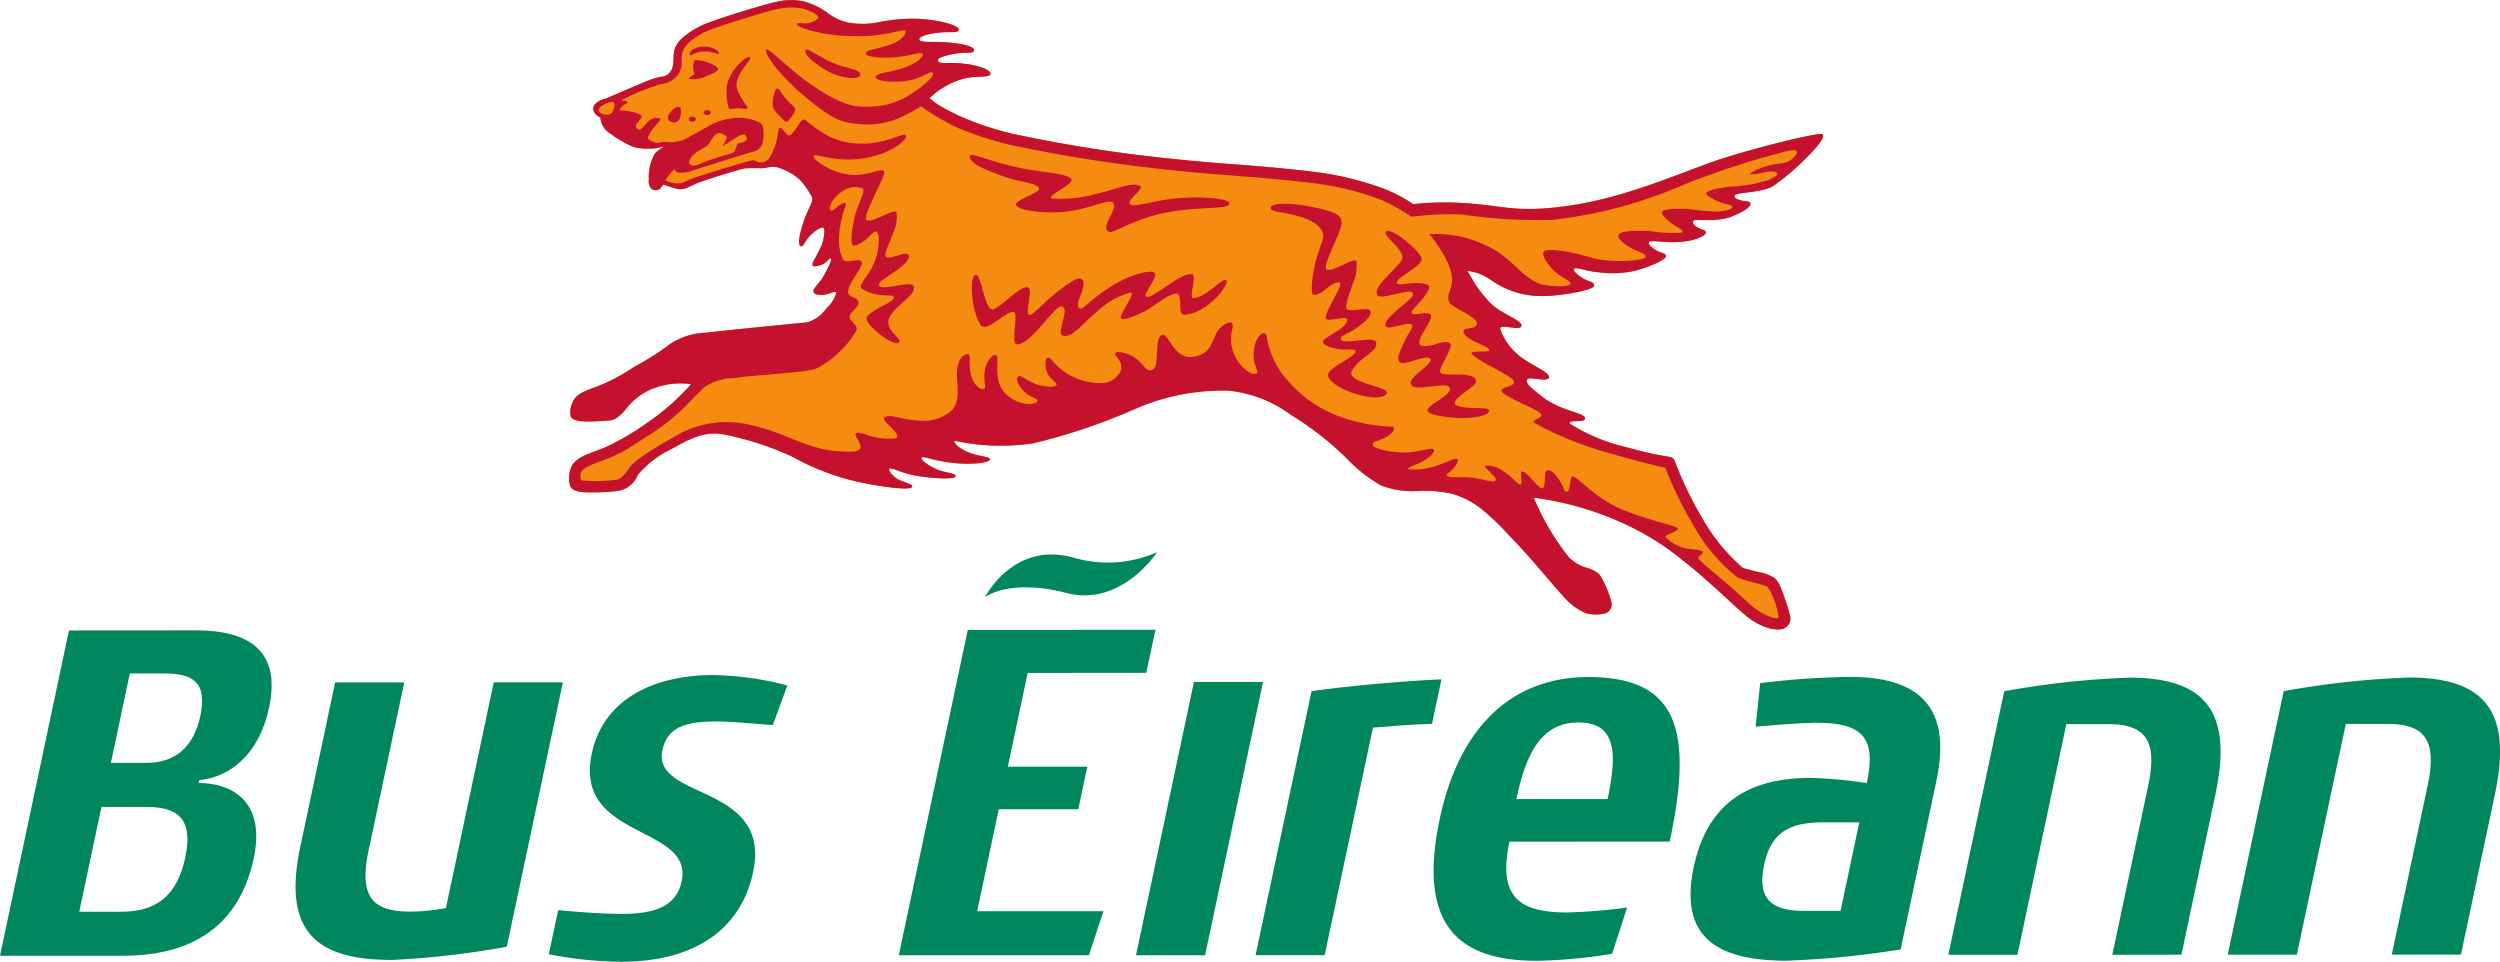 <svg xmlns="http://www.w3.org/2000/svg" xmlns:xlink="http://www.w3.org/1999/xlink" width="190.383" height="73.256" viewBox="0 0 190.383 73.256"><defs><clipPath id="clip-path"><path id="Path_4301" data-name="Path 4301" d="M115,142h18.424v22.073H115Zm0,0" transform="translate(-115 -142)"></path></clipPath></defs><g id="surface1" transform="translate(-0.012 -0.314)"><path id="Path_4284" data-name="Path 4284" d="M120.049,37.234c.095.6,1.2.574,1.685.574a15.478,15.478,0,0,0,1.88-.1,1.93,1.93,0,0,0,1.6-1.216,7.363,7.363,0,0,1,2.462-1.926c1.31-.715,2.529-1.465,4.071-1.171a23.1,23.1,0,0,1,5.2,1.676,19.073,19.073,0,0,0,4.6,1.832c2.1.5,4.367.772,4.548.505.162-.237-.518-.3-1.084-.61-.326-.179-.8-.7-.608-.8s.833.347,2.118.559,2.876.275,2.9.024-.83-.248-1.521-.567c-.741-.341-1.205-.763-1.039-.875.14-.09.982.274,2.311.423,1.453.162,2.771,0,2.855-.243s-.691-.2-1.562-.539-1.24-.794-1.112-.9a16.7,16.7,0,0,0,5.982.193,45.541,45.541,0,0,0,7.963-2.709,16.682,16.682,0,0,1,6.9-1.3,9.571,9.571,0,0,1,4.768,1.847,23.638,23.638,0,0,1,4.286,3.354,11.006,11.006,0,0,0,2.6,2.029,6.754,6.754,0,0,0,2.938.4,9.73,9.73,0,0,1,2.392.21,6.319,6.319,0,0,1,2.282,1.17,17.262,17.262,0,0,1,2.136,2.05c1.532,1.521,3.512,4.006,4.118,4.614a4.514,4.514,0,0,0,1.7,1.267,2.984,2.984,0,0,0,1.549,0,.749.749,0,0,0,.378-.92,7.9,7.9,0,0,0-.883-2.021,2.507,2.507,0,0,0-1.139-.556,3.4,3.4,0,0,1-1.173-.728,18.922,18.922,0,0,1-2.7-4.568,23.71,23.71,0,0,1,6.919,2,20.464,20.464,0,0,1,4.572,2.887c1.7,1.321,3.974,3.549,4.647,4.078a4.754,4.754,0,0,0,1.96,1.026c.543.069.77.083,1.046-.082a.807.807,0,0,0,.365-.95,15.181,15.181,0,0,0-.666-2.015,1.943,1.943,0,0,0-.512-.827,3.328,3.328,0,0,0-1.256-.46c-.532-.135-1.133-.294-1.133-.294a14.207,14.207,0,0,1-3.1-3.787,27.637,27.637,0,0,1-2.11-4.383.44.44,0,0,0-.351-.291,29.671,29.671,0,0,1-3.326-.744,13.894,13.894,0,0,1-4.27-1.77c-.336-.412,1.338.01,1.1-.505-.168-.361-1.952-.529-3.277-1.6-.567-.461-1.362-.993-1.085-1.318.169-.2,1.87.346,1.614-.244-.178-.408-1.75-.992-2.506-1.757a4.348,4.348,0,0,1-1.159-1.736c-.278-.624,1.691.224,1.586-.378-.075-.432-1.788-.934-2.53-1.853A10.856,10.856,0,0,1,189.021,22c-.216-.363-.428-.722-.635-1.061a3.964,3.964,0,0,1,1.853.728,6.527,6.527,0,0,0,3.731,1.192c1.115.042,4.04-.4,4.077-.787.03-.312-.436-.291-.868-.576-.456-.3-.748-.535-.649-.711s.927.192,1.853.265a7.617,7.617,0,0,0,2.756-.114c1.137-.281,2.368-.854,2.383-1.1s-.334-.222-.721-.446c-.46-.268-.682-.507-.55-.658.168-.2,1.889.268,3.394-.172.717-.21.945-.406.9-.583s-.233-.121-.6-.332c-.278-.155-.467-.343-.319-.521s1.693.164,2.9-.325c.883-.354,1.5-.727,1.417-1.009-.052-.182-.4-.127-.679-.207-.255-.076-.605-.158-.507-.4.085-.212,1.9-.179,2.849-.651a17.213,17.213,0,0,0,2.63-2.232c.73-.711,1.421-1.521,1.211-1.76-.189-.217-6.059,1.246-8.637,2.19-3.179,1.166-6.686,2.649-10.537,3.226-3.893.583-5.025.073-7.353-.117a23.091,23.091,0,0,0-4.652.02,11.619,11.619,0,0,0-2.086-1.118,23.776,23.776,0,0,0-5.56-1.355c-4.027-.48-6.9-.583-9.844-.893A111.765,111.765,0,0,1,153.753,10.5a22.573,22.573,0,0,1-3.213-1.009,15.8,15.8,0,0,1-2.029-.96,5.093,5.093,0,0,1-1.071-.744,6.123,6.123,0,0,1,2.426-1.432c.92-.312,2.067-.095,2.2-.368.1-.2-.351-.569-1.689-.78-1.317-.2-2.1.007-2.258-.193s.111-.384,1.088-.58c.943-.189,1.531,0,1.614-.244.078-.222-.35-.5-1.971-.645-1.015-.092-2.086.047-2.184-.191s.586-.435,1.288-.532c1.05-.145,1.707.068,1.709-.27,0-.278-1.3-.689-2.917-.8A12.779,12.779,0,0,0,143.6,2a6.265,6.265,0,0,1-2.437.02,4.019,4.019,0,0,1-1.458-.7,5.364,5.364,0,0,0-1.785-.881,4.532,4.532,0,0,0-2.156.021c-.631.106-4.087,1.161-5.073,1.551a6.147,6.147,0,0,0-1.853,1.013,2.178,2.178,0,0,0-.789.976c-.185.49-.031,1.194-.243,1.606a.959.959,0,0,1-.821.555,5.022,5.022,0,0,0-1.019.31c-.651.247-3.189,1.359-3.189,1.359a1.476,1.476,0,0,0-.779.385.507.507,0,0,0-.141.549.868.868,0,0,0,.514.494,1.517,1.517,0,0,0,.789,1.242,7.412,7.412,0,0,0,1.765,1.016,4.584,4.584,0,0,0,2.279-.04,4.077,4.077,0,0,0-.666.508,3.572,3.572,0,0,0-.474,2,.8.8,0,0,0,.233.737.585.585,0,0,0,.6-.011,1.935,1.935,0,0,0,.257-.347,9.428,9.428,0,0,0,1.115.344,1.247,1.247,0,0,0,.646-.071c.186-.071.666-.31,1.041-.454.347-.131,2.91-.965,3.429-1.044a10.926,10.926,0,0,1,1.216-.01c.555-.031.785-.189,1.278-.062a4.507,4.507,0,0,1,1.693.944,6.525,6.525,0,0,1,.895,1.277.531.531,0,0,1,.021.357c-.032.179-.346.687-.641,1.559-.339,1-.487,1.834-.182,1.866.179.02.306-.463.756-.888s.8-.584.933-.525.1.831-.2,1.476c-.384.823-.7,1.214-.624,1.394.037.095.34.1.765-.082.329-.141.522-.529.631-.442s-.24.8-.61,1.428c-.277.471-.769.835-.713,1.109.042.214.46.271.831.22.4-.054.864-.349.913-.158a2.679,2.679,0,0,1-.775,1.215,2.7,2.7,0,0,1-1.442,1.044c-2.927.289-7.161.71-7.727.792a5.292,5.292,0,0,0-2.708.849,19.624,19.624,0,0,1-2.759,1.755,13.966,13.966,0,0,1-2.618,1.414c-.632.27-1.671.5-1.987,1.135a1.745,1.745,0,0,0-.231,1.151c.076.485,1.1.454,1.492.454.531,0,1.077-.047,1.521-.082.519-.042,1.023-.622,1.3-.985a4.944,4.944,0,0,1,1.707-1.329,5.67,5.67,0,0,1,3.162-.439,18.14,18.14,0,0,1-3.411,2.982,18.3,18.3,0,0,1-3.24,1.87c-.778.333-2.062.624-2.45,1.4A2.141,2.141,0,0,0,120.049,37.234Zm0,0" transform="translate(-76.639)" fill="#f68b11" fill-rule="evenodd"></path><path id="Path_4285" data-name="Path 4285" d="M131.645,11.464l1.271-.794s.329-.162.44-.09a.3.3,0,0,1,.165.237.305.305,0,0,1-.176.281c-.148.08-.292.054-.474.152s-.172.577-.363.676c-.145.086-.676.206-1.424.445-.721.23-1.345.545-1.551.552a.477.477,0,0,1-.406-.158c-.042-.087.121-.439.222-.556a3.149,3.149,0,0,1,.94-.642,1.342,1.342,0,0,0,.416-.406,3.651,3.651,0,0,1,.339-.509.526.526,0,0,1,.471-.195,1.033,1.033,0,0,1,.488.277,1.949,1.949,0,0,1-.141.4,3.353,3.353,0,0,1-.217.334ZM120.856,36.732a.691.691,0,0,1,.093-.519c.152-.3.91-.577,1.413-.762l.608-.231a11.824,11.824,0,0,0,2.261-1.229l1.094-.7a16.284,16.284,0,0,0,3.137-2.675l.772-.773a4.015,4.015,0,0,1,2.307-.734l.555-.073c.941-.137,5.151-.375,5.691-.645a7.24,7.24,0,0,0,1.8-1.281,7.065,7.065,0,0,0,1.252-1.575c.243-.446-.44-.706-.483-1.057s.67-.732.672-1.112c0-.453-.765-.365-.79-.773-.047-.732,1.089-1.744,1.04-2.327-.034-.35-1.262.165-1.434-.195a3.392,3.392,0,0,1-.3-1.256,7.556,7.556,0,0,1,.54-2.929c.011-.186-.264-.138-.6.121s-.357.334-.483.349c-.364.037-.119-.892.84-1.5a1.651,1.651,0,0,1,1.5-.2c.264.178-.37,1.232-.569,2.033-.264,1.054-.367,2.2-.186,2.294s.6-.1.988-.415c.326-.26.628-.649.78-.639.337.023.26,1.288-.032,2.141-.421,1.225-1.37,1.928-1.065,2.2a2.814,2.814,0,0,0,1.259.481c.634.126,1.163-.02,1.2.2.071.423-2.091,1.061-2.074,1.63s1.957,2.073,2.429,1.836c.491-.251-1.269-.991-.636-2.024s1.969-1.568,1.8-2.254c-.135-.556-2.613.436-2.643-.126-.014-.27.572-.58,1.151-.976.641-.44,1.276-.967,1.1-1.314s-1.475.436-1.731.134c-.167-.2.264-1,.563-1.8a3.038,3.038,0,0,0,.253-1.562c-.095-.378-1.916.857-2.283.58s1.516-3.452,1.343-3.7c-.23-.334-1.276.388-2.575.247-1.64-.182-2.963-1.247-2.8-1.453s1.665.573,3.893.189,3.315-1.532,3.131-1.73c-.248-.268-1.61.783-3.85.605a5.231,5.231,0,0,1-2.3-.7c-1.008-.577-1.439-1.133-1.658-1.118-.165.011-.4.488-.6.752-.219.281-.354.447-.473.461s-.141-.062-.365-.289c-.206-.207-.253-.326-.358-.294-.175.048-.073.673-.423,1.548-.274.682-.415.837-.562.945a.812.812,0,0,1-.594.128c-.186-.017-.217-.141-.488-.148-.248,0-4.352,1.287-4.6,1.387-.337.14-.557.255-.713.312a1.434,1.434,0,0,1-.892-.007,2.573,2.573,0,0,1-.43-.155,2.944,2.944,0,0,1,.292-.446,4.193,4.193,0,0,1,.4-.421s.085.233.247.26a2.31,2.31,0,0,0,.78-.032c.217-.071,4.612-1.479,4.976-1.551a1,1,0,0,0,.725-.756c.055-.288.107-1.187-.144-1.4a3.5,3.5,0,0,0-1.953-.413,5.2,5.2,0,0,0-1.833.5s-1.97,1.13-2.239,1.215a2.975,2.975,0,0,1-1.223.11c-.3-.042-.5.137-.876.023-.435-.134-.511-.262-.5-.347a2.432,2.432,0,0,1,.437-.737c.275-.363.543-.583.536-.632-.008-.09-.073-.121-.248-.126a.924.924,0,0,0-.624.192c-.264.244-.474.525-.54.586a.359.359,0,0,1-.318.095.322.322,0,0,1-.131-.341c.047-.164.449-.515.422-.662s-.419-.268-.779-.351c-.453-.1-.875-.069-.892-.12s.113-.229.244-.339c.15-.133.365-.174.363-.243s-.127-.093-.229-.123c-.138-.034-.236-.006-.23-.061a14.888,14.888,0,0,1,2.172-.945,5.03,5.03,0,0,1,.9-.282,1.83,1.83,0,0,0,1.194-.662,1.765,1.765,0,0,0,.308-1,2.357,2.357,0,0,1,.145-1,2.585,2.585,0,0,1,.758-.77A5.221,5.221,0,0,1,130.9,2.52c.727-.291,4.4-1.425,4.959-1.518l.217-.038a4.708,4.708,0,0,1,1.719.01c.279.071,1.156.4,1.174.662.007.113-.26.291-.682.419-.457.137-.924-.13-.934.141-.008.145,1.707.882,4.627.878,2.45,0,3.6-.69,3.649-.36.021.148-.275.7-1.25,1.024-1.054.349-1.844.374-1.781.679.045.223,1.1.356,2.225.255,1.159-.1,2-.446,2.091-.258.085.167-.371.758-1.645,1.136-1.064.313-2.056.343-1.908.68.116.261,1.171.388,2.263.253,1.284-.161,1.97-.91,2.08-.581.082.24-.739.964-1.479,1.435a5.708,5.708,0,0,1-2.9,1.071c-1.432.124-2.348.008-4.489-1.373-1.884-1.215-3.573-3.061-3.824-2.952s.7,1.712,2.92,3.573c1.936,1.623,2.75,1.991,3.948,2.087a6.137,6.137,0,0,0,3.147-.4,17.381,17.381,0,0,0,1.77-.921,19.778,19.778,0,0,0,2.711,1.593,25.905,25.905,0,0,0,4.063,1.331,117.259,117.259,0,0,0,13.125,2.009c1.223.128,2.431.222,3.71.32,1.854.143,3.773.292,6.124.572a22.807,22.807,0,0,1,5.321,1.29,14.532,14.532,0,0,1,2.286,1.288,22.456,22.456,0,0,1,3.8-.178,41.682,41.682,0,0,0,6.871.418,34.77,34.77,0,0,0,10.191-2.739,67.138,67.138,0,0,1,7.507-2.45c.456-.1,1-.227.991.056,0,.186-.43.55-.563.629-.46.268-.6.128-1.435.326-1.122.271-1.623.638-1.585.722a9.792,9.792,0,0,0,1.332-.212c.442-.047.718.007.745.148s-.212.255-.612.46a10.967,10.967,0,0,1-2.986.519c-1,.13-1.774.312-1.8.512-.023.148.447.418.907.622.528.234,1.07.214,1.075.432,0,.165-.508.291-1.082.334a17.023,17.023,0,0,1-2.225-.193c-1.335-.064-2.018.052-2.069.227-.042.154.234.445.651.794.433.364,1.074.529.9.779a11.131,11.131,0,0,1-2.462-.124c-1.525-.054-2.251.041-2.364.27s.2.574.772.929c.674.412,1.322.485,1.264.77s-2.616.538-4.264.024c-1.8-.564-3.337-.651-3.484-.436s.1.762.72,1.405c.6.636,1.372.79,1.311,1.068s-1.9.192-2.4-.038c-1.379-.634-1.647-1.41-3.212-2.455a8.916,8.916,0,0,0-4.185-1.3,8.655,8.655,0,0,0-.943,0,10.88,10.88,0,0,1,.744,1.013c1.915,2.951.368,3.141.763,4.17.15.385,2.107,1.089,2.114,1.616s-1.115.238-1.02.653c.143.635,1.772,1.012,1.954,1.338.161.286-1.493.027-1.339.3.288.5,2.918,1.623,3.174,2.038.33.538-1.079.452-.883.862.169.36,2.677,1.355,2.958,1.662.371.409-.861.43-.433.751a26.872,26.872,0,0,0,5.951,2.351c1.229.36,3.3.914,3.981,1.034a28.688,28.688,0,0,0,2.1,4.31,13,13,0,0,0,3.423,4.058,11.067,11.067,0,0,0,1.334.411,7.541,7.541,0,0,1,.9.275,2.145,2.145,0,0,1,.378.658,5.31,5.31,0,0,1,.49,1.691c-.082.1-.3.044-.419.021a4.385,4.385,0,0,1-1.544-.849c-.229-.181-.717-.628-1.283-1.147-.827-.759-2.817-2.344-2.86-2.53-.1-.181.481-.343.333-.505-.178-.195-1.053-.138-1.5-.31a3.3,3.3,0,0,1-1.329-.778c-.143-.209.95-.432.933-.662s-1.908-.524-4.1-1.405-3.535-2.565-3.893-2.57c-.253,0-.181,1.089-.423,1.143-.313.069-.113-.1-.577-.821-.5-.773-.746-.818-.984-.786s-.037,1.326-.343,1.367-1.166-1.312-1.53-1.281c-.257.02.1.93-.126.981s-.5-.481-1.229-.937a2.2,2.2,0,0,0-1.422-.5c-.186.082.231.389.464.641.159.169.433.391.229.54-.179.131-1.013-.178-1.775-.264-.816-.092-1.688.066-1.875-.141-.1-.114.243-.26.447-.5.262-.316.6-.792.224-.789-.238,0-.924.374-1.611.576a4.831,4.831,0,0,1-2.025.207c-.02-.14.6-.3,1.135-.6.586-.332,1-.762.8-.906s-1.127.229-2.153.24c-1.245.014-2.426-.326-2.454-.543-.042-.326.2-.226.886-.56.522-.255.865-.663.659-.862a12.811,12.811,0,0,1-4.376-.881,9.585,9.585,0,0,1-4.27-3.409,6.834,6.834,0,0,1-1.015-2.725c-.285-.341-.872.25-.955,1.263-.1,1.211.562,1.645.079,1.744-.227.048-1.044-.363-1.534-1.418-.6-1.291-.027-2.108-.176-2.416-.131-.271-.919.075-1.276.844s-.453,1.39-1.506,1.644c-1.693.411-2-1.762-2.563-1.635-.639.141-.161,2.337-.706,2.632-.473.254-.594-.231-1.082-.658a2.546,2.546,0,0,0-1.641-.669c-.532.2.5.507.288,1.386a1.558,1.558,0,0,1-1.373.971,4.729,4.729,0,0,1-3.875-1.73c-.251-.322-.567-.312-.481.47.1.937.823,1.15.826,1.363s-.605.25-1.343.054-1.335-.749-1.528-.683c-.178.065-.258.543.435,1.209.494.477,1.082.467.964.735s-1.386.326-2.3-.488c-1.233-1.1-.478-2.908-.84-3.052-.237-.09-.786.46-.873,1.3-.075.742.144,1.143-.025,1.267-.2.144-.849-.26-1.017-1.132-.22-1.183.051-1.469-.229-1.506s-.972.357-.806,2.079c.14,1.432-.126,1.93-.5,2.268a3.091,3.091,0,0,1-2.258.718c-1.758-.08-2.215-.535-2.76-.271-.453.219,1.49,1.357.8,1.614a5.073,5.073,0,0,1-2.23-.288c-.418-.124-1.087-.325-.675.3.837,1.276-.639.991-1.417.969-2.121-.059-4.446-1.52-6.33-1.9a7.7,7.7,0,0,0-6.24.838c-.941.549-2.873,1.6-3.387,2.361s-.762.848-.989.881-1.057.1-1.492.1c-.294,0-.728-.024-.978-.041A.207.207,0,0,1,120.856,36.732Zm2.477-27.968a.414.414,0,0,1-.353.275.818.818,0,0,1-.653-.168c-.237-.169.014-.436.343-.605.353-.181.715-.308.783-.013A1.09,1.09,0,0,1,123.332,8.763Zm-3.284,28.471c.095.6,1.2.574,1.685.574a15.478,15.478,0,0,0,1.88-.1,1.93,1.93,0,0,0,1.6-1.216,7.363,7.363,0,0,1,2.462-1.926c1.31-.715,2.529-1.465,4.071-1.171a23.1,23.1,0,0,1,5.2,1.676,19.073,19.073,0,0,0,4.6,1.832c2.1.5,4.367.772,4.548.505.162-.237-.518-.3-1.084-.61-.326-.179-.8-.7-.608-.8s.833.347,2.118.559,2.874.275,2.9.024-.83-.248-1.521-.567c-.741-.341-1.205-.763-1.039-.875.138-.09.981.274,2.311.423,1.453.162,2.77,0,2.855-.243s-.693-.2-1.562-.539-1.24-.794-1.113-.9a16.706,16.706,0,0,0,5.982.193,45.554,45.554,0,0,0,7.964-2.709,16.678,16.678,0,0,1,6.9-1.3,9.566,9.566,0,0,1,4.767,1.847,23.721,23.721,0,0,1,4.287,3.354,11.029,11.029,0,0,0,2.6,2.029,6.76,6.76,0,0,0,2.938.4,9.742,9.742,0,0,1,2.393.21,6.332,6.332,0,0,1,2.282,1.17,17.262,17.262,0,0,1,2.136,2.05c1.532,1.521,3.512,4.006,4.118,4.614a4.527,4.527,0,0,0,1.692,1.267,3,3,0,0,0,1.554,0,.748.748,0,0,0,.378-.92,7.951,7.951,0,0,0-.883-2.021,2.52,2.52,0,0,0-1.14-.556,3.391,3.391,0,0,1-1.171-.728,18.958,18.958,0,0,1-2.7-4.568,23.706,23.706,0,0,1,6.92,2,20.455,20.455,0,0,1,4.571,2.887c1.706,1.321,3.974,3.549,4.648,4.078a4.754,4.754,0,0,0,1.96,1.026c.542.069.769.083,1.044-.082a.806.806,0,0,0,.367-.95,15.181,15.181,0,0,0-.666-2.015,1.943,1.943,0,0,0-.512-.827,3.338,3.338,0,0,0-1.256-.46c-.533-.135-1.133-.294-1.133-.294a14.2,14.2,0,0,1-3.1-3.787,27.722,27.722,0,0,1-2.108-4.383.44.44,0,0,0-.351-.291,29.6,29.6,0,0,1-3.326-.744,13.858,13.858,0,0,1-4.27-1.77c-.336-.412,1.338.01,1.1-.505-.168-.361-1.952-.529-3.275-1.6-.569-.461-1.363-.993-1.085-1.318.169-.2,1.87.346,1.613-.244-.176-.408-1.75-.992-2.506-1.757a4.34,4.34,0,0,1-1.157-1.736c-.277-.624,1.689.224,1.585-.378-.073-.432-1.786-.934-2.529-1.853A10.68,10.68,0,0,1,189.023,22c-.216-.363-.43-.722-.636-1.061a3.96,3.96,0,0,1,1.851.728,6.528,6.528,0,0,0,3.732,1.192c1.115.042,4.04-.4,4.077-.787.03-.312-.436-.291-.868-.576-.456-.3-.748-.535-.649-.711s.927.192,1.853.265a7.608,7.608,0,0,0,2.755-.114c1.139-.281,2.368-.854,2.385-1.1s-.336-.222-.721-.446c-.46-.268-.682-.507-.55-.658.168-.2,1.889.268,3.392-.172.717-.21.947-.406.9-.583s-.234-.121-.6-.332c-.277-.155-.466-.343-.318-.521s1.693.164,2.9-.325c.883-.354,1.5-.727,1.418-1.009-.052-.182-.4-.127-.679-.207-.257-.076-.605-.158-.507-.4.083-.212,1.9-.179,2.849-.651a17.21,17.21,0,0,0,2.629-2.232c.731-.711,1.422-1.521,1.211-1.76-.188-.217-6.058,1.246-8.637,2.19-3.178,1.166-6.684,2.649-10.535,3.226-3.893.583-5.025.073-7.355-.117a23.091,23.091,0,0,0-4.652.02,11.572,11.572,0,0,0-2.086-1.118,23.751,23.751,0,0,0-5.558-1.355c-4.029-.48-6.9-.583-9.845-.893A111.764,111.764,0,0,1,153.752,10.5a22.544,22.544,0,0,1-3.212-1.009,15.8,15.8,0,0,1-2.029-.96,5.133,5.133,0,0,1-1.072-.744,6.131,6.131,0,0,1,2.427-1.432c.92-.312,2.067-.095,2.2-.368.1-.2-.35-.569-1.688-.78-1.317-.2-2.1.007-2.259-.193s.113-.384,1.089-.58c.941-.189,1.53,0,1.614-.244.078-.222-.351-.5-1.973-.645-1.013-.092-2.086.047-2.184-.191s.587-.435,1.288-.532c1.05-.145,1.707.068,1.709-.27,0-.278-1.3-.689-2.915-.8A12.785,12.785,0,0,0,143.6,2a6.257,6.257,0,0,1-2.436.02,4.013,4.013,0,0,1-1.459-.7,5.364,5.364,0,0,0-1.785-.881,4.535,4.535,0,0,0-2.156.021c-.631.106-4.087,1.161-5.073,1.551a6.146,6.146,0,0,0-1.853,1.013,2.187,2.187,0,0,0-.789.976c-.183.49-.031,1.194-.241,1.606a.963.963,0,0,1-.821.555,5.029,5.029,0,0,0-1.02.31c-.649.247-3.189,1.359-3.189,1.359a1.489,1.489,0,0,0-.779.385.51.51,0,0,0-.141.549.868.868,0,0,0,.514.494,1.517,1.517,0,0,0,.789,1.242,7.441,7.441,0,0,0,1.765,1.016,4.584,4.584,0,0,0,2.279-.04,4.025,4.025,0,0,0-.665.508,3.569,3.569,0,0,0-.476,2,.806.806,0,0,0,.233.737.588.588,0,0,0,.6-.011,1.9,1.9,0,0,0,.255-.347,9.429,9.429,0,0,0,1.115.344,1.252,1.252,0,0,0,.648-.071c.185-.071.665-.31,1.04-.454.347-.131,2.911-.965,3.43-1.044a10.9,10.9,0,0,1,1.215-.01c.556-.031.785-.189,1.278-.062a4.507,4.507,0,0,1,1.693.944,6.558,6.558,0,0,1,.9,1.277.54.54,0,0,1,.021.357c-.032.179-.347.687-.642,1.559-.339,1-.485,1.834-.182,1.866.181.02.306-.463.756-.888s.8-.584.934-.525.095.831-.206,1.476c-.382.823-.7,1.214-.624,1.394.037.095.341.1.765-.082.329-.141.524-.529.632-.442s-.24.8-.611,1.428c-.277.471-.769.835-.713,1.109.042.214.461.271.831.22.4-.054.865-.349.913-.158a2.684,2.684,0,0,1-.773,1.215,2.7,2.7,0,0,1-1.444,1.044c-2.925.289-7.161.71-7.727.792a5.283,5.283,0,0,0-2.707.849,19.788,19.788,0,0,1-2.759,1.755,13.977,13.977,0,0,1-2.619,1.414c-.631.27-1.671.5-1.985,1.135a1.737,1.737,0,0,0-.233,1.151c.075.485,1.1.454,1.492.454.531,0,1.077-.047,1.521-.082.519-.042,1.023-.622,1.3-.985a4.944,4.944,0,0,1,1.707-1.329,5.67,5.67,0,0,1,3.162-.439,18.14,18.14,0,0,1-3.411,2.982,18.3,18.3,0,0,1-3.24,1.87c-.778.333-2.062.624-2.45,1.4A2.151,2.151,0,0,0,120.049,37.234Zm0,0" transform="translate(-76.639)" fill="#c4122e" fill-rule="evenodd"></path><path id="Path_4286" data-name="Path 4286" d="M173.956,12.656c-.008-.415-1.046-.429-2.107-.895-1.208-.526-1.891-1.153-2.05-.978-.179.195.285.837,1.681,1.623,1.017.574,2.486.7,2.477.248Zm0,0" transform="translate(-108.428 -6.668)" fill="#c4122e" fill-rule="evenodd"></path><path id="Path_4287" data-name="Path 4287" d="M163.363,21c.261.278.461.507.583.5s.22-.15.48-.533c.189-.279.169-.243.165-.418s-.323-.384-.679-.793c-.34-.387-.524-.792-.67-.79s-.214.255-.292.672a1.779,1.779,0,0,0-.038.751A1.664,1.664,0,0,0,163.363,21Zm0,0" transform="translate(-104.036 -11.916)" fill="#c4122e" fill-rule="evenodd"></path><path id="Path_4288" data-name="Path 4288" d="M154.934,12.3c.1.048.038.159-.027.27-.087.138-.955,1.136-.962,1.822-.006.789.912,1.71.842,1.825s-.347-.018-.735,0-.579.086-.672.061a3.945,3.945,0,0,1-.133-1.96,3.567,3.567,0,0,1,1.183-1.744C154.592,12.424,154.841,12.262,154.934,12.3Zm0,0" transform="translate(-97.844 -7.655)" fill="#c4122e" fill-rule="evenodd"></path><path id="Path_4289" data-name="Path 4289" d="M141.685,22.852c.138.076.126.429.071.679s-.141.422-.429.48a.46.46,0,0,1-.532-.31.97.97,0,0,1,.346-.624C141.379,22.831,141.567,22.788,141.685,22.852Zm0,0" transform="translate(-89.925 -14.379)" fill="#c4122e" fill-rule="evenodd"></path><path id="Path_4290" data-name="Path 4290" d="M148.324,23.694c0,.109.128.195.281.193s.275-.093.274-.2-.128-.193-.281-.192S148.323,23.587,148.324,23.694Zm0,0" transform="translate(-94.735 -14.805)" fill="#c4122e" fill-rule="evenodd"></path><path id="Path_4291" data-name="Path 4291" d="M145.172,25.085c0,.109.128.193.281.192s.275-.095.274-.2-.128-.192-.279-.191S145.169,24.976,145.172,25.085Zm0,0" transform="translate(-92.721 -15.693)" fill="#c4122e" fill-rule="evenodd"></path><path id="Path_4292" data-name="Path 4292" d="M146.592,14.225a2.27,2.27,0,0,1-1.338.212c-.025-.056,0-.093.155-.2a2.275,2.275,0,0,1,.255-.155,2.663,2.663,0,0,1-.073-.292,1.6,1.6,0,0,1,.056-.761,2.324,2.324,0,0,1,.943.117c.586.206.885.429.881.546C147.467,13.793,147.193,14,146.592,14.225Zm0,0" transform="translate(-92.769 -8.116)" fill="#c4122e" fill-rule="evenodd"></path><path id="Path_4293" data-name="Path 4293" d="M147.66,10.652c-.054.158-.522-.189-1.161-.138a1.786,1.786,0,0,0-.985.3c-.107.007-.158-.246.127-.432a1.326,1.326,0,0,1,.824-.246C147.207,10.129,147.712,10.5,147.66,10.652Zm0,0" transform="translate(-92.886 -6.272)" fill="#c4122e" fill-rule="evenodd"></path><path id="Path_4294" data-name="Path 4294" d="M296.372,62.311c.944.334,2.577,0,2.424.436-.167.478-2.364.728-4.259.223-1.565-.416,1.571-1.332,1.253-2.035-.231-.511-2.563.327-2.914-.195-.4-.6,1.746-1.6,1.431-2.009-.279-.363-1.8.488-2.252.3-.415-.176-.045-.855.222-1.47.381-.872.81-1.246.621-1.424-.289-.271-1.751.449-1.963.127s.439-.881,1.027-1.389c.531-.46,1.077-.835,1.034-1.1-.093-.557-2.54.611-2.738.073-.244-.663,1.307-1.812,1.84-2.565s-1.583-1.953-1.123-2.255c.442-.291,2.6,1.528,2.68,2.088s-2,1.435-1.881,1.851c.062.219.751-.008,1.4-.007s.969.1,1.055.257-.214.6-.6,1.071-.755.727-.748.945c.01.3,1.435-.213,1.492.2.075.529-1.174,1.818-.844,2.235.135.171.761.107,1.25-.065.429-.154,1.3-.347,1.041.35-.3.814-.921,1.583-.721,1.844.282.363,2.841-.234,2.684.742C297.72,60.875,295.514,62.006,296.372,62.311Zm0,0" transform="translate(-185.38 -31.096)" fill="#c4122e" fill-rule="evenodd"></path><path id="Path_4295" data-name="Path 4295" d="M270.4,44.341c-1.466-.509-2.4-.373-2.5-.732-.106-.4,1.264-.464,3.033-.12,2.007.389,2.337.672,2.354,1.209.021.717-1.513,3.3-1.142,3.572s2.169-1,2.273-.621a3.065,3.065,0,0,1-.224,1.566c-.288.81-.682,1.858-.512,2.055.261.3,1.619-.2,1.8.141s-.442.881-1.078,1.334c-.572.4-1.223.56-1.183.827.075.5,2.557-.3,2.7.251.179.687-1.214,1.084-1.822,2.112-.614,1.044,3.038,1.211,2.6,1.823-.308.426-1.669.262-2.739-.151-.982-.38-1.645-.835-1.7-1.293-.058-.562,2.167-1.4,2.093-1.825-.041-.223-.579-.052-1.216-.145-.7-.1-1.1-.271-1.254-.5-.229-.339,1.849-1.043,1.837-1.734-.007-.4-1.572.253-1.634-.137-.079-.5,1.281-2.4,1.089-2.664-.1-.141-.563,0-1.081.449-.375.329-.8.518-.978.43s-.1-1.24.143-2.3c.188-.8.452-1.441.584-1.866C272.04,45.409,271.6,44.759,270.4,44.341Zm0,0" transform="translate(-171.111 -27.434)" fill="#c4122e" fill-rule="evenodd"></path><path id="Path_4296" data-name="Path 4296" d="M220.2,36.285c-1.851.161-3.248.744-3.56.439s1.2-1.187.72-1.407c-.634-.291-2.031.368-3.316.634a10.119,10.119,0,0,1-3.371.349c-.354-.2,1.318-.934,1.5-1.341.233-.535-2.131-.629-3.786-.961-2.414-.481-3.965-1.3-3.953-.914.016.545,1.1,1,2.54,1.523,1.4.508,2.709.484,2.746.985.018.261-1.875.855-1.76,1.19.143.422,1.847.628,3.277.562,2.079-.1,3.68-1.036,4.06-.758.327.238.016.7-.188,1.126-.237.5-.439.91-.1,1.119s1.909-1.034,4.631-1.506c2.69-.464,4.585-.157,4.572-.662C224.2,36.306,222.178,36.114,220.2,36.285Zm0,0" transform="translate(-130.575 -20.868)" fill="#c4122e" fill-rule="evenodd"></path><path id="Path_4297" data-name="Path 4297" d="M205.524,61.635c.447.7,1.8-.988,2.517-.974.435.008-.24,2.407.248,2.465,1,.117,2.887-2.955,3.409-2.889.711.09-.428,2.064.08,2.227.686.222,1.437-.817,2.515-1.73a6.132,6.132,0,0,1,2.677-1.554c.4.047-.748,1.469-.762,1.912-.008.284.889.02,1.954-.553.612-.332,1.63-1.211,2.242-1.281.588-.066.086,1.63.619,1.612,1.8-.059,3.4-2.263,3.244-2.578-.2-.415-1.511,1.294-2.548,1.319-.327.01.288-1.692-.056-1.806-.824-.27-3.078,1.984-3.54,1.675-.219-.147.92-1.5.689-1.771-.292-.336-1.969.157-3.216.933-1.765,1.1-2.163,1.792-2.461,1.76-.231-.027-.243-.343.017-1.019.155-.4.467-1.187-.065-1.269-.346-.055-1.48.811-2.206,1.429s-1.449,1.417-1.624,1.357c-.432-.141.387-2.031-.158-2.114-.648-.1-2.268,1.812-2.725,1.672-.622-.188-.81-3.144-1.332-2.544C204.675,58.335,204.9,60.66,205.524,61.635Zm0,0" transform="translate(-130.85 -36.593)" fill="#c4122e" fill-rule="evenodd"></path><path id="Path_4298" data-name="Path 4298" d="M12.462,136.474H9.9l-1.444,6.813h2.694c2.124,0,3.6-1.132,4.118-3.576C15.8,137.162,14.745,136.471,12.462,136.474Zm-1.3,10.166H7.739l-1.692,7.983,3.169,0c2.7,0,4.283-1.2,4.909-4.156S13.509,146.639,11.162,146.639Zm-1.8,11.336-9.35,0L5.265,133.2l9.668-.007c4.06,0,6.483,1.565,5.573,5.863-.8,3.792-3.2,5.358-5.326,5.543l-.048.219c2.472,0,5.135,1.345,4.207,5.719C18.235,155.747,14.594,157.974,9.362,157.975Zm0,0" transform="translate(0 -84.876)" fill="#00875d" fill-rule="evenodd"></path><path id="Path_4299" data-name="Path 4299" d="M69.67,165.291c-5.738,0-8.365-2.11-6.982-8.635l2.65-12.5,5.263,0-2.715,12.79c-.739,3.5.248,4.667,3.167,4.664a14.522,14.522,0,0,0,2.721-.275l3.642-17.182,5.263,0L78.41,164.284A65.375,65.375,0,0,1,69.67,165.291Zm0,0" transform="translate(-39.803 -91.875)" fill="#00875d" fill-rule="evenodd"></path><g id="Group_3672" data-name="Group 3672" transform="translate(41.551 51.498)" clip-path="url(#clip-path)"><path id="Path_4300" data-name="Path 4300" d="M121.227,164.451a29.2,29.2,0,0,1-5.52-.57l.71-3.358c1.183.107,3.206.286,4.853.285,2.472,0,4.143-.549,4.552-2.479.92-4.338-8.242-3.13-6.844-9.725.912-4.3,4.945-5.979,9.223-5.982a23.686,23.686,0,0,1,5.674.789l-1.109,3.016c-1.328-.09-3.158-.27-4.267-.27-2.22,0-3.748.33-4.143,2.189-.81,3.827,8.352,2.474,6.906,9.289C130.367,161.86,126.965,164.45,121.227,164.451Zm0,0" transform="translate(-115.452 -142.397)" fill="#00875d" fill-rule="evenodd"></path></g><path id="Path_4302" data-name="Path 4302" d="M239.488,164.891l4.411-20.81,5.262,0-4.413,20.81Zm0,0" transform="translate(-152.966 -91.83)" fill="#00875d" fill-rule="evenodd"></path><path id="Path_4303" data-name="Path 4303" d="M273.636,147.2l-3.675,17.326-5.262,0,4.262-20.106c2.553-.378,7.046-.78,9.893-.9l-.72,3.391C276.412,146.957,275.374,147.067,273.636,147.2Zm0,0" transform="translate(-169.07 -91.473)" fill="#00875d" fill-rule="evenodd"></path><path id="Path_4304" data-name="Path 4304" d="M423.22,164.278l2.729-12.867c.711-3.354-.116-4.7-3.03-4.7l-3.2,0-3.725,17.567-5.262,0,4.255-20.07a65.815,65.815,0,0,1,9.539-1.037c5.959,0,7.843,2.766,6.546,8.889l-2.588,12.209Zm0,0" transform="translate(-262.348 -91.253)" fill="#00875d" fill-rule="evenodd"></path><path id="Path_4305" data-name="Path 4305" d="M482.132,164.246l2.728-12.867c.711-3.353-.114-4.7-3.03-4.7l-3.2,0L474.9,164.249l-5.263,0L473.9,144.18a66.069,66.069,0,0,1,9.539-1.036c5.961,0,7.846,2.767,6.548,8.887l-2.588,12.212Zm0,0" transform="translate(-299.977 -91.234)" fill="#00875d" fill-rule="evenodd"></path><path id="Path_4306" data-name="Path 4306" d="M207.641,120.146s2.138-4.273,6.692-3.037a9.274,9.274,0,0,0,6.421-.4s-2.726,4.181-6.865,3.116C209.44,118.678,207.641,120.146,207.641,120.146Zm0,0" transform="translate(-132.624 -74.346)" fill="#00875d" fill-rule="evenodd"></path><path id="Path_4307" data-name="Path 4307" d="M203.956,157.877l-14.475,0,5.255-24.781,14.292-.007-.7,3.279-9.03.006-1.513,7.14h6.052l-.687,3.243-6.055,0-1.645,7.763,9.617,0Zm0,0" transform="translate(-121.024 -84.814)" fill="#00875d" fill-rule="evenodd"></path><path id="Path_4308" data-name="Path 4308" d="M313.261,146.5c-2.887,0-4.015,2.479-4.724,5.832h6.944C316.2,148.939,316.208,146.5,313.261,146.5Zm-5.254,9.076c-.888,4.191.7,5.392,4.4,5.39a42.362,42.362,0,0,0,4.561-.373l-1.142,3.522a39.938,39.938,0,0,1-5.722.533c-5.64,0-9.2-2.364-7.4-10.819,1.547-7.29,5.742-10.789,11.32-10.791,6.913,0,7.957,4.184,6.188,12.531Zm0,0" transform="translate(-193.047 -91.166)" fill="#00875d" fill-rule="evenodd"></path><path id="Path_4309" data-name="Path 4309" d="M369.245,154.085H366.52c-2.5,0-3.984.694-4.517,3.21-.572,2.7.612,3.533,3.086,3.532h2.728Zm3.148,9.675a69.545,69.545,0,0,1-8.677.859c-5.009,0-8.261-1.562-7.077-7.139,1.159-5.467,4.923-6.78,8.949-6.783a35.083,35.083,0,0,1,4.228.4c.694-3.281-.135-4.593-3.783-4.592-1.2,0-2.883.148-4.681.291l.343-3.311a60.638,60.638,0,0,1,6.824-.478c5.042,0,7.833,2.073,6.6,7.9Zm0,0" transform="translate(-227.641 -91.146)" fill="#00875d" fill-rule="evenodd"></path></g></svg>